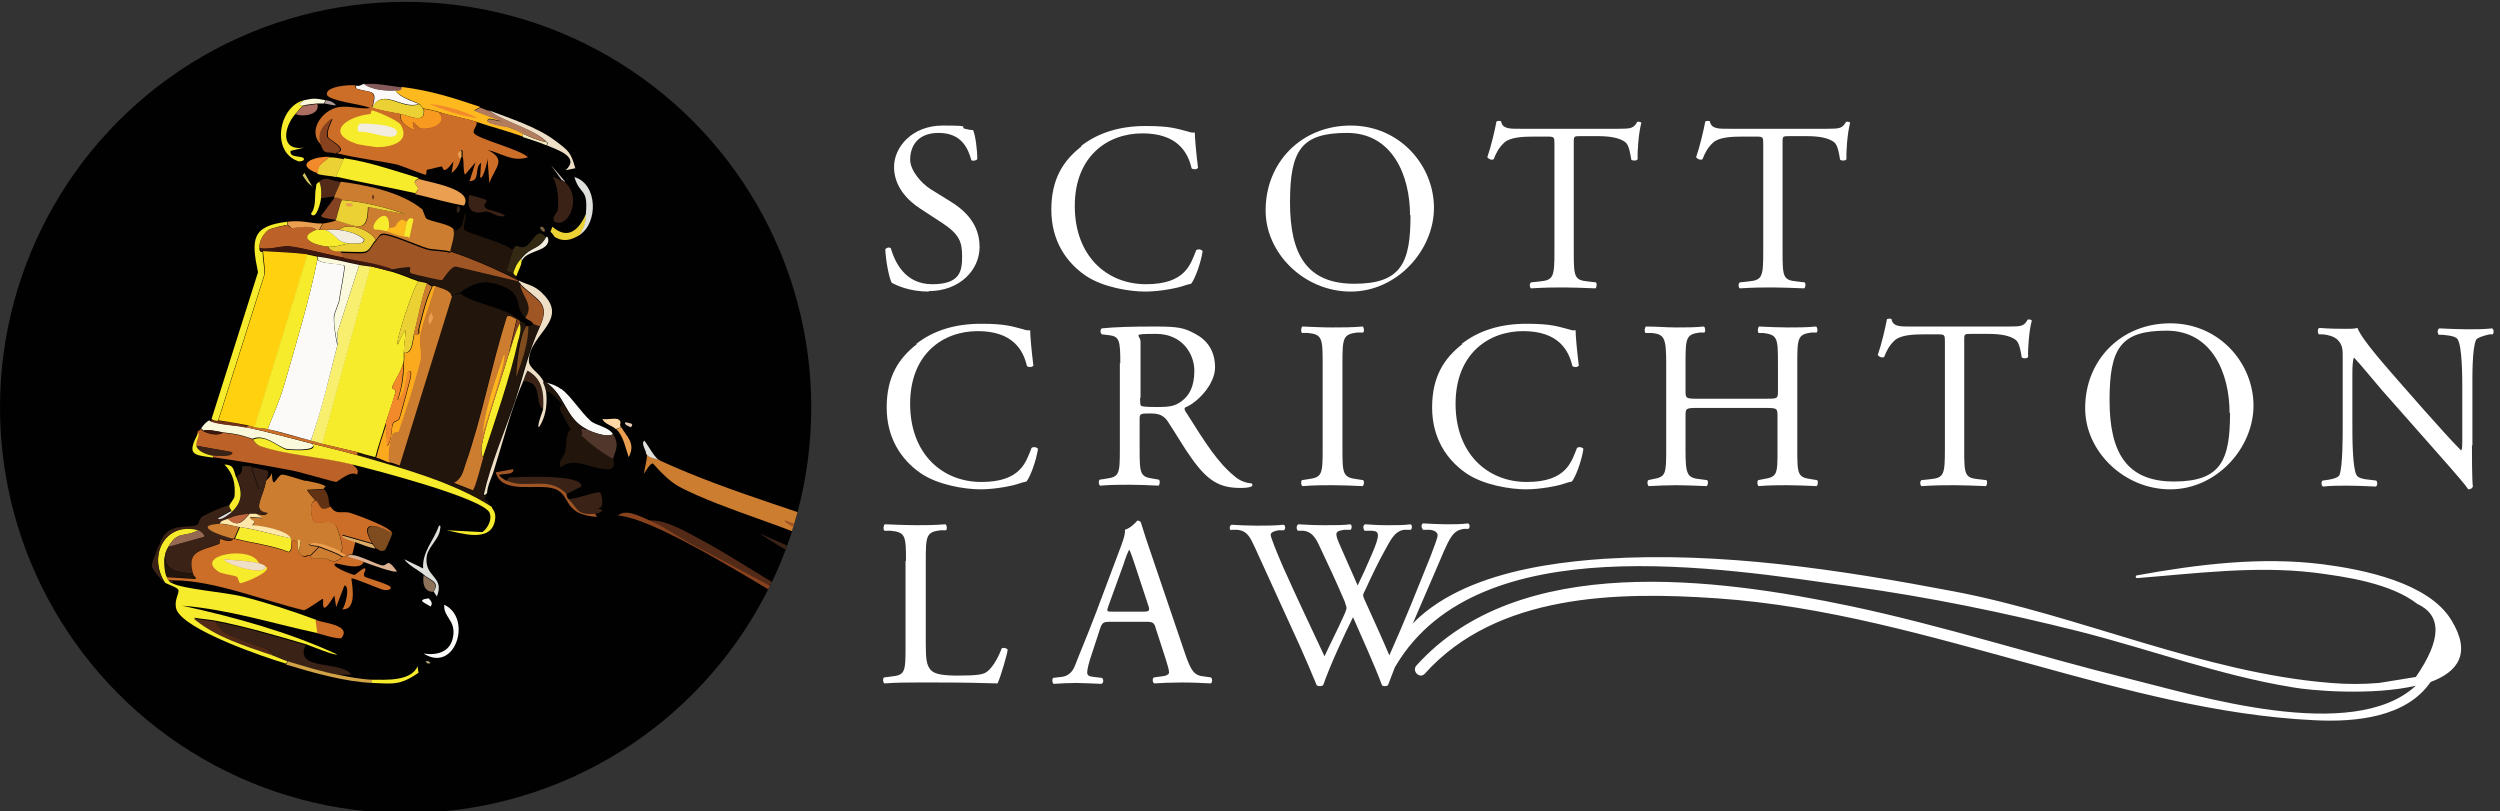 <?xml version="1.0" encoding="UTF-8"?> <svg xmlns="http://www.w3.org/2000/svg" xmlns:xlink="http://www.w3.org/1999/xlink" id="Layer_1" version="1.1" viewBox="0 0 543.6 176.4"><rect x="0" y="0" width="543.6" height="176.4" fill="#333333" stroke="none"/><defs><style> .st0 { fill: none; } .st1 { fill: #ddb293; } .st2 { fill: #fbaa1d; } .st3 { fill: #d3a447; } .st4 { fill: #8e7159; } .st5 { fill: #691b23; } .st6 { fill: #796040; } .st7 { fill: #010101; } .st8 { fill: #51362b; } .st9 { fill: #f2eddf; } .st10 { fill: #cd7d2f; } .st11 { fill: #af9b9c; } .st12 { fill: #613113; } .st13 { fill: #ebd134; } .st14 { fill: #f7ec2c; } .st15 { fill: #a05525; } .st16 { fill: #854222; } .st17 { fill: #f7ef6d; } .st18 { fill: #3b2216; } .st19 { fill: #3b170f; } .st20 { fill: #efdfc7; } .st21 { fill: #322517; } .st22 { fill: #fff; } .st23 { fill: #fee7a8; } .st24 { fill: #ffd8a5; } .st25 { fill: #f2eabf; } .st26 { fill: #baa97c; } .st27 { fill: #845b5a; } .st28 { fill: #fbfaf9; } .st29 { fill: #522a17; } .st30 { fill: #7f4c1f; } .st31 { fill: #342a14; } .st32 { fill: #eaa050; } .st33 { fill: #e5cab4; } .st34 { fill: #f7c768; } .st35 { fill: #dfdfdc; } .st36 { fill: #cfc362; } .st37 { fill: #21150c; } .st38 { fill: #cc6d28; } .st39 { fill: #ffd10f; } .st40 { fill: #ddad68; } .st41 { fill: #f2892b; } .st42 { fill: #bc6228; } .st43 { fill: #b27c5d; } .st44 { fill: #f89a1f; } .st45 { fill: #fdb91e; } .st46 { fill: #966953; } .st47 { fill: #88421e; } .st48 { fill: #742f16; } .st49 { fill: #be673c; } .st50 { fill: #faf9db; } .st51 { clip-path: url(#clippath); } .st52 { fill: #d6c9c1; } .st53 { fill: #ac6f62; } </style><clipPath id="clippath"><circle class="st0" cx="88.2" cy="88.6" r="88.2"></circle></clipPath></defs><circle class="st7" cx="88.2" cy="88.6" r="88.2"></circle><g class="st51"><g><path class="st7" d="M118.1,89c0,.4-1.5,3.8-.9,4,1.4-2.1,1.9-4.7,1.6-7.2-.4-2.2,3.1,1.8,3.2,2,.2.4-.6.7-.4,1.1.6,1.1,1.6,3.4,2.5,4.5-1.6.8-1.1,3.2-1.4,4.9-.3,1.3-1.8,2.4-.9,3.4,2.9-2.6,7.2.8,10.8.4,1.3-.7.5-2,.5-2.2.5-1.9,1.5-3,0-5.4-1-1.6-3.8-1.9-4.9-2.9-2.3-1.9-4.2-5.2-6.3-6.9,0-1.3.5-.3.9,0,3,2.9,3.7,5.7,8.1,6.5.4,1.1,2.1,1.4,2.9,2.2,1.6,1.7,2,4.1,2.7,6.1,1.5-3-.4-4.4-1.6-6.5-.5-.9.5-1.1-.7-1.8,1.3.2,1,.4,1.8.7-.8.4.9,1,1.1,1.1,3,1,1.5,1,2.9,2.9-.8.7.3,2,.4,2.9,0,1.3-.5,3-.7,4.3-.1.2-1.4,3.7-2.2,2.3l1.1-5.4c-.9-1.8-1.6,7-2.9,6.9.2,1.2.9-.6,1.6-.5,1.5.2-1.8,3.4-2.2,3.6-.8.4-2.1-.2-2.5,0-.1,0-.3.8-1.6,1.1l-1.1-.5c1.6.1.9-3.2.5-3.4-.5-.4-5.7,1.7-7,1.4-.3-.3-.3-1-.4-1.1l3.2-1.6c.4-2.7-12.7-2.1-14.6-2-.7,0-1.4-.2-1.6.7-.7-.3-1.3-.6-1.8-1.3.6-.4,3.4.1,3.1-1.3l-3.8.7h-.4c1.9-6,4-14.3,6.5-19.8,4.4,0,2.3,4.9,4.3,6.1h0Z"></path><path class="st28" d="M122.1,84.6c2.1,1.6,4.1,4.9,6.3,6.9,1.1,1,3.9,1.3,4.9,2.9-1.3.8-4.5-.4-5.8-1.1-4.6-2.4-4.5-7.2-8.7-10.1,1.2.3,2.3.7,3.2,1.4h0Z"></path><path class="st37" d="M118.8,83.2c4.2,2.9,4,7.7,8.7,10.1,0,.8-.6-.4-1.1.2,0,0,.4.7,0,1.3-.5-.5-2-1.2-2.2-1.4-.9-1.1-1.9-3.4-2.5-4.5-.2-.4.6-.7.4-1.1-.1-.2-3.7-4.2-3.2-2,0-1-.3-1.6-.7-2.5.8-.6.7,0,.7,0h0Z"></path><path class="st24" d="M134.3,91.1c1.2.7.2.9.7,1.8l-1.1.4c-.8-.8-2.5-1.1-2.9-2.2,1,.2,2.3-.2,3.2,0h0Z"></path><path class="st7" d="M220.6,152.5l-23.1-10.8c.3-1.1-.9-1.3-1.8-2,0,0,.7-.5.2-.9,0,0-.4.6-.7.4-7.4-5.2-18-7.8-25.3-12.6-2-1.3-1.3-2.1,1.1-1.4,12.9,3.7,31.2,16.6,43.3,22.7,1.3.7,7.4,2.3,7.4,3.4-.2.6-.9.9-1.1,1.3h0Z"></path><path class="st29" d="M197.5,141.6l23.1,10.8c0,0,.9.6-.4,1.1-2-1.8-14.1-5.9-17.5-7.6-17.6-8.6-35-18.5-52-27.4-2.5-1.3-6.2-4-9.6-5.4,3.1-.4,7.5,2.1,10.3,3.6,7.7,4.1,15,9.2,22.7,13.3,7.6,4.1,15.5,7.7,23.3,11.5h0Z"></path><path class="st7" d="M139.8,103c.4-.5,1.4-2.4,2-2.2,1.7,1.8,3.5,3.9,5.8,5.1,9.9,5.1,24.2,8.7,33.9,13.7.4.2,2,.8,1.4,1.4.1-.2-7-2.8-5.1-1.4,3.4.3,22.6,11.8,23.8,11.2,1.8-.9-6.4-3.7-6.9-4-.5-.3-1.4-1.1-.2-1.4,2.5,1,5.3,2.8,7.9,4,7.3,3.2,14.4,7,22,9.4-.8,5.3-1.7,10.8-3.6,15.9,0,0-.7-1-.7-1.1,1.3-.5.3-1,.4-1.1.2-.4.9-.7,1.1-1.3,0-1.1-6.1-2.8-7.4-3.4-12.1-6.1-30.4-19.1-43.3-22.7-2.4-.7-3.1.2-1.1,1.4,7.3,4.8,17.8,7.4,25.3,12.6.3.2.7-.4.7-.4.6.4-.2.9-.2.9.9.7,2.1.9,1.8,2-7.7-3.8-15.7-7.5-23.3-11.5-7.7-4.1-15-9.3-22.7-13.3-2.8-1.5-7.2-4-10.3-3.6-1.8-.8-5.2-2.7-6.9-1.1-1.2-.1-3.5.4-4.7.4l-.4-.7c1.2,0,1.5-.7,1.8-.7,1.4-.3,1.5-1,1.6-1.1.4-.2,1.7.4,2.5,0,.4-.2,3.7-3.4,2.2-3.6-.7,0-1.4,1.7-1.6.5,1.3.1,2-8.6,2.9-6.9l-1.1,5.4c.8,1.3,2.1-2.2,2.2-2.3h0Z"></path><path class="st18" d="M165.2,116l52.3,23.1c2.5,1.5,0,1.1.2,2l2.5,1.4c-.7,1.4-23.5-10.8-25.4-11.7-10-4.8-20.4-8.4-29.6-14.8h0Z"></path><path class="st18" d="M131.1,111c-.3,0-.6.7-1.8.7-4.1.2-3.7-1.2-5.8-3.2,1.3.2,6.5-1.8,7-1.4.3.2,1.1,3.6-.5,3.4l1.1.5h0Z"></path><path class="st10" d="M143.4,100.1c16.3,7.5,33.1,11.6,49.6,18.4,10.9,4.5,21.3,10.4,31.9,15.5-.2,1.5-.1,3.2-.4,4.7-7.6-2.4-14.7-6.2-22-9.4,3-1.5-3.4-4-4.9-4.7-.3-.2-.8.6-1.4.4-1.2-.5-1.7-1.9-3.2-2.5-1.8-.8-4.5-.9-6.1-2.2-1.6,2.1,2.7,4.3,5.1,5.1.9.3.9-.7,2.7,0-1.2.4-.3,1.1.2,1.4.4.3,8.6,3.1,6.9,4-1.2.6-20.5-10.9-23.8-11.2-2-1.3,5.2,1.2,5.1,1.4.5-.6-1.1-1.2-1.4-1.4-9.7-5-24-8.6-33.9-13.7-2.2-1.2-4.1-3.2-5.8-5.1-.6-.2-1.6,1.7-2,2.2.2-1.3.7-3,.7-4.3.8,1,1.9,1,2.9,1.4h0Z"></path><path class="st15" d="M202.5,129.4c-2.7-1.2-5.4-2.9-7.9-4-1.8-.7-1.9.3-2.7,0-2.3-.8-6.6-3-5.1-5.1,1.7,1.3,4.4,1.4,6.1,2.2,1.6.7,2.1,2,3.2,2.5.6.3,1.1-.5,1.4-.4,1.5.7,7.9,3.2,4.9,4.7h0Z"></path><path class="st15" d="M170.6,113.1l14.3,5.2c-1.6,1.7-1.3-.5-3.1.2l.4.7c-1.2-.5-4.4-1-5.4-1.4-.8-.4.1-1-.7-1.4-.9-.5-6.1-2.8-5.4-3.2h0Z"></path><path class="st48" d="M209.9,131.2c1.1.6,2.5.6,3.4,1.6-.7.1-3.4-.7-3.4-1.6Z"></path><path class="st48" d="M214.6,133.3c1,0,2,.6,2.7,1.3-.2.7-2.7-.7-2.7-1.3Z"></path><path class="st48" d="M217.9,134.8c.8,0,1.5.4,2,.9-.2.6-2-.4-2-.9Z"></path><path class="st37" d="M126.4,94.7c1.9,1.7,4.6,3.9,6.9,5.1,0,.1.7,1.5-.5,2.2-3.6.5-7.9-3-10.8-.4-.9-1.1.6-2.2.9-3.4.4-1.7-.1-4.1,1.4-4.9.2.2,1.7,1,2.2,1.4h0Z"></path><path class="st18" d="M123.2,107.4c-3.9-4-8.4-.9-13-2.9.3-.9.9-.7,1.6-.7,1.9-.1,15-.7,14.6,2l-3.2,1.6h0Z"></path><path class="st8" d="M127.5,93.3c1.3.7,4.5,1.9,5.8,1.1,1.5,2.4.5,3.5,0,5.4-2.3-1.2-5-3.3-6.9-5.1.4-.5,0-1.2,0-1.3.4-.6,1,.6,1.1-.2Z"></path><path class="st18" d="M118.1,89c-2-1.2.1-6.1-4.3-6.1.3-.7.5-1.5.9-2.2,3.3,1.8,3.6,4.9,3.4,8.3Z"></path><path class="st32" d="M134,93.3l1.1-.4c1.2,2.1,3.2,3.5,1.6,6.5-.7-2-1.1-4.5-2.7-6.1h0Z"></path><path class="st37" d="M100.1,63.7c2.7,2.3,10.8,3.3,12.6,5.8,0,0-.2,0-.4,0-.6-.2-1.5-1.1-2.2-.5-3.3,10.4-5.5,21.9-9,32.1-.5,1.6-1,3.2-2.5,4l4.1,1.6c.5-.2,2-6.2,2.3-7.2,2.5-7.4,6-17.6,7.6-25.1.3-1.4.8-2.7.4-4.1,0-.2-.2-.6-.4-.7.6.3,1.8.5,1.8,1.4-1.6,1.5-2.2,8.8-2.3,11.2,1.3-3.6,2.7-7.3,2.7-11.2.2-.1,1-.4,1.1-.4.7,0,.8.4,1.4.4-2.7,6-3.4,9.9-5.4,16.1-2.2,6.8-5.2,13.6-6.9,20.6.2.4.6-.4.7-.2.2.5-.4.9-.4.9.2.4.8,0,1.4,2-8.4-5.4-19.6-8.4-29.2-11.2v-.7c1.3.3,2.6.7,4,1.1.9.2,2,.9,2.9,1.1.8.2,1.6.5,2.3.7l11.4-36.8c.6-.7,1.7-.7,1.8-.7h0Z"></path><path class="st7" d="M97.2,115.3c-.5,0-.9-.2-1.4-.4,0,0,.1-1-.4-.5-1.1,3.2-3.7,5.5-3.4,9.2l-4.1-2c1.2,1.6,2.9,2.2,4.3,3.4-.2,1.7,0,3.6,2.2,3.6,0,.1.7,1,.7,1.1.3,1.1,1.5,1.9.7,3.8-.2.1-1.8-1.3-2.2-1.6.6-.7.1-1.3-.4-1.8-.7-.7-5.6-1.7-6.7-2.9-.4.5-1.1.4-1.6.4-.7-.7-5.4-1.9-5.6-2.2-.6-.7.6-1.6,0-1.8-.3-.1-2,1.4-2.2,1.4-.3,0-5.9-2.2-4-2.5,1.2.3,5.4,1.6,6-.4.9.3,6.9,2.6,7.2,2-2.4-3.3-1.8-.8-3.4-1.3-1.5-.4-4.9-2.2-6.3-2.2l.7-2.9c1.3.5,3,1.2,4.3,1.4.4,0,1.1,1,2,.4.2-.1,1.6-3.4,1.6-3.6-.1-1.3-7.4-3.8-8.8-4.3-2.2-.7-3.1.5-4.5-1.4-.9-1.3,0-1.8-1.4-4-.1-.2.4-.5.4-.5-.7-.6-3.2-.9-4.3-1.3.2-1.5-3.8-.6-2.9-2.2,1.6.3,9.1,2.6,9.6,2.5.3,0,3.1-2.6,4.5-1.6.6-1.2-.2-1.7-1.1-2.3,4.2,1,29,7.5,29.9,10.6.5,1.5-.4,3.2-1.6,4.1l-7.8-.4h0Z"></path><path class="st7" d="M66.1,132.6c2.4.6,10.3,3,12.1,2.9,1.7-.1,8.1-4.8,9.7-4.7,2.4,0,2.9,6.4,3.8,7.8-4.3,3.3-.9,2.1-.4,2.9,0,.1-.1,1.4,1.1,2.3.4.3.4.5,1.1.4.1.2.5.6.2.7-1.3-.2-1.7.8-2.7,1.4l-.2-1.4c-1.6,3.3-6.9,3-9.9,2.9-2.6,0-5-.6-7.6-1.1h3.1c-2.2-3.2-12.7-.7-9.9-6.5,1.1.3,6.2,2.4,6.7,2.2-10.3-4.8-22.3-8.2-33.7-10.6,10,.8,19.8,3.9,29.6,6,1.7.4,3.4,1.1,5.2,1.1,2.4-2.9-3.8-3.3-5.6-4-5.1-1.9-10.8-3.7-16.1-5.1-3.5-.9-13-1.5-15.3-2.9l.7-.7c8.5,0,19.7,4.5,28.1,6.5h0Z"></path><path class="st14" d="M43.1,115.3c-3.2,1.7-4.4,0-6.5,3.6-.3.6-.6,1.1-.7,1.8-.2,1.3-.1,3.4.4,4.7.2.4,0,.3.4.7s.3.5.7.7c2.4,1.3,11.8,2,15.3,2.9,5.2,1.3,11,3.2,16.1,5.1l.4,2.9c-9.8-2.1-19.5-5.2-29.6-6,11.5,2.5,23.4,5.8,33.7,10.6-.5.3-5.6-1.8-6.7-2.2-6.1-1.8-13.3-3.9-19.5-5.1-1.6-.3-3.3-.4-4.9-.7,4.7,4.1,11,5.9,16.8,7.9,1.2.4,2.4,1.1,3.6,1.4l-.4.7c-4.8-1.4-22-7.3-23.8-11.7-.7-1.9.6-3.5.4-4.3-.2-.6-2.3-1.2-2.9-1.6-3.8-5.8-.1-13.4,7.2-11.5h0Z"></path><path class="st10" d="M66.5,104.5c1.1.3,3.6.6,4.3,1.3,0,0-.5.4-.4.5l-3.6.2c0,.4,1.5,2,1.8,2.3-1.6.1-.8,4.5-.2,4.7,1.4.5,3-.7,4.5.5.2.2,2.3,5.5,1.1,6-1.4-.8-5.3-2.5-6.9-1.6.5.4,1.7.4,2.2.5l-1.8,1.8c-.8-.2-1.5,1-2.5-.7l.4-2.3c-.6-.6-.7.2-.7.2-.6-.2-.6-.7-1.4,0,0-.2,0-.6,0-.7-.7-1.8-6.7-2.9-8.5-2.9,1.3-1.3-.2-.7-.4-1.8l2.7.2-1.4-.9c.9,0,1.9.5,2.5-.2-3.8-.4-.7-3.8-.4-7,.4-.5,1.1-.9,1.3-1.8.2,4.3,1,.6,2.2.4.6-.1,4.3,1.2,5.2,1.4Z"></path><path class="st15" d="M97.9,54.7c4.4,1.4,10.3,4,14.4,6.1.5.2.3.3.4.4v.4l-13.5-3.2c-1.3-.4-3,2.8-3.2,2.9-.3,0-5.9-1.2-6.5-1.4-1-.3-.1-1.3-.4-1.4-.3-.2-2.9.2-3.4.4-3.5-1.3-7.2-1.8-10.8-2.5l-.7-1.4c1,0,4.5.2,5.2,0,1.1-.3,1.5-1.8,2.3-2.5.5-.5.7-1.4,1.6-1.4,1.5-.2,8,2.8,9.7,3.2,1,.3,3.7.3,4.9.7h0Z"></path><path class="st42" d="M44.1,93.7c1,.6,3.3,1.2,4.3.4,2.9.3,3.8.5,6.5,1.4.1,0,.5,1.1,1.6,1.4,5.8,2,13.3,2.3,20,4,.8.7,1.7,1.2,1.1,2.3-1.4-1-4.2,1.6-4.5,1.6-.5,0-7.9-2.2-9.6-2.5-6.2-1.2-11.2-2-17.3-2.9v-.4c.5,0,4.6.4,4.1-.7l-7.8-1.4c-.2-1.2.7-2,.4-2.9.2-.5.4-.2.7-.7.4,0,.3.3.4.4h0Z"></path><path class="st18" d="M54.6,101.6l1.6,4.7c1.1.3,1.1-1.2,1.6-1.8-.3,3.2-3.4,6.6.4,7-.6.7-1.6.2-2.5.2-.5,0-1,0-1.4,0-2.3.2-2.5.1-4.7,1.1-.7.3-1.6.3-1.8,1.1-6.3.4,1.2,2.8,2.9,3.2-.5,1-2.6,0-2.7,0-.4.1,0,.9-.4,1.1-4.3,1.6-7,1.5-5.6,6.5-2.9-.2-6.2-.4-6.1-4,.1-.7.4-1.2.7-1.8l7.8-2.2c.2-.4-.9-1.4-1.3-1.4-7.3-1.9-11.1,5.8-7.2,11.5-.8-.7-2.8-2.8-2.9-3.8,0-.8,2.1-6.1,2.9-6.9,2.4-2.3,5.4-1.2,7-2,.3-.1.5-1.5,1.1-1.8,1.7-.9,4.1-2,6-2.5-.1.6.2.7.4,1.1l-2.9,1.6c.3.7,2.6-1,2.9-1.3,2.7-2.5,2.3-4.6,1.1-7.6,2.7-1.6-.9-2.5,3.2-2.2h0Z"></path><path class="st14" d="M68,96.5c3.2.8,6.6,1.6,9.7,2.5,9.7,2.8,20.8,5.8,29.2,11.2.2.7,1.1,1.1.7,3.1-1,4.8-7.3,2.6-10.5,2l7.8.4c1.2-.9,2.1-2.7,1.6-4.1-1-3.2-25.7-9.6-29.9-10.6-6.8-1.7-14.2-2-20-4-1.1-.4-1.5-1.4-1.6-1.4,2.7-1.3,5.6,1.8,7.4,2.2.4,0,6.9.6,5.6-1.1h0Z"></path><path class="st37" d="M111.6,54.3c-.1.2-1.5,4.3-1.4,4.5.1.3,1.2.4,1.4.5,0,0,.3.8.7.7,0,.2,0,.5,0,.7-4.1-2.1-10.1-4.7-14.4-6.1.2-1.2,1.1-3.5.7-4.7,2.3.5,2-2.5,2.7-4,.8,1-.6,3.2,0,4,.5.7,9.1,2.9,10.3,4.3h0Z"></path><path class="st14" d="M62.5,48.2v.7c-.5,0-3.8.8-4.1,1.1-1.1.8-2.1,2.5-2,4,0,1.1.7.7.7.7,0,1.6.4,3.2.4,4.9l-10.1,31.9c-.6,0-.9,0-1.4-.4l10.1-31.9c-1.5-7.2-1.4-10.1,6.5-11h0Z"></path><path class="st20" d="M118.1,83.2c.4.9.6,1.5.7,2.5.2,2.5-.2,5.1-1.6,7.2-.6-.2.9-3.6.9-4,.2-3.4-.1-6.5-3.4-8.3-.4.7-.6,1.4-.9,2.2-2.5,5.6-4.6,13.8-6.5,19.8-.5,1.5-1.3,3-1.4,4.7,0-.2-.5.6-.7.2,1.6-7,4.6-13.7,6.9-20.6,2-6.1,2.7-10.1,5.4-16.1,2.2-5-.7-5.5-4.3-9,0,0,0-.4-.4-.4v-.4c1.3.7,3.1,1,4.5,2.2,7.3,6.3-2.3,9.2-2.3,15.3,0,1.6,2.4,2.6,3.2,4.5h0Z"></path><path class="st50" d="M45.6,91.5c2.5.9,5.3.9,7.9,1.4,4.7,1,9.7,2.4,14.4,3.6,1.3,1.7-5.2,1.2-5.6,1.1-1.8-.4-4.7-3.4-7.4-2.2-2.7-.9-3.6-1.1-6.5-1.4-1.4-.2-2.8-.6-4.3-.4,0,0,0-.4-.4-.4,1.1-1.6,1.7-1.7,1.8-1.8h0Z"></path><path class="st28" d="M86,19.7c.8,1.4,3.6,2.3,5.1,2.9-3.7,1.3-7.8-3.6-10.1.7,1.2-4-.2-3-3.4-4-.3,0-.1-.7-.2-.7.7.3,1.4-.3,1.8-.4,1.8,1.3,4.7,1.6,6.9,1.4Z"></path><path class="st35" d="M95.7,114.9c0,2.1-2.6,4-2.9,6-.7,4.7,4,4.3,2.2,8.8,0,0-.7-1-.7-1.1,0,0,.7-.9.4-1.6-.3-.8-1.9-1.4-2.5-2-1.4-1.2-3.2-1.9-4.3-3.4l4.1,2c-.2-3.7,2.3-6,3.4-9.2.5-.5.3.5.4.5h0Z"></path><path class="st29" d="M74.1,39.5l-1.4,3.2-2.9.4c.1-1.1.1-2.6-.4-3.6,1.6-1.4,2.9-.2,4.7,0Z"></path><path class="st16" d="M74.4,43.5c-.6.6-1.3,4.2-1.4,4.3-.9-.2-3-.3-3.2-.9.5-.5,2.7-3.7,2.9-3.8.7-.5,1.7.4,1.8.4h0Z"></path><path class="st18" d="M57.9,104.5c-.5.6-.6,2.1-1.6,1.8l-1.6-4.7c1.3.1,2.2.5,3.4.7.6.6-.1,1.5-.2,2.2h0Z"></path><path class="st48" d="M47.4,91.5c2.2.2,4.3.6,6.5,1.1l-.4.4c-2.6-.6-5.4-.5-7.9-1.4,0,0,.4,0,.4-.4.5.4.9.3,1.4.4h0Z"></path><path class="st14" d="M113.4,56.8c0,1-.8,2.2-1.1,3.2-.4,0-.7-.7-.7-.7.5-1.5.8-2.1,1.8-3.2,0,.2,0,.5,0,.7Z"></path><path class="st31" d="M118.8,51.4c-1.7,3-3.1,1.9-5.4,4.7-1,1.2-1.3,1.7-1.8,3.2-.2-.1-1.3-.2-1.4-.5,0-.2,1.3-4.3,1.4-4.5.9-1.9,1.3,0,2.7-.7,1.3-.6,2.6-4.5,4.5-2.2h0Z"></path><path class="st7" d="M70.5,22.6c.9,0,1.6.3,2.5.4,0,0,.4,0,.4.4-3.7.6-7,5.4-3.6,8.3.8,2.2,1.2,1.2,3.2,1.8,4.1,1.2,8.9,1.7,13.2,2.5,1.1.2,5.8,2.2,6.1,2.2.3,0,0-1,.4-1.1,1.2-.2,2.4-.6,3.2-.7.2,0,.2,2.3,2.5-1.1l-.4,2.5c1.1-.9,1.7-1.9,2-3.2l.4-.4c.4,1.6,0,2.6.5,4l2.3-2.7-1.3,4.1c2.5,0,.9-2.7,2.5-4l-.2,3.1c.5.9,1.8-3.6,1.6-4.1l.4,5.4c1.3-3.5,3.9-5.2-.4-7.2,3.1.7,5.4,2.7,8.8,1.6-1.5-1.6-11-4.1-11.7-5.2-.5-.7.9-1.7.5-2.5,3.3,1.1,6.8,2,10.1,3.2,1.6.6,3.5,1.1,5.1,1.8,2.3,1,7.4,2.5,4.1,5.4l2-.4c.1.5-.1,1.3,0,1.8,1.3,4.1,3,2.3,2.5,7.9-1.6,3.5-3.8,5.8-7.4,2.9l-.4,1.1c.3.1.8,1,.9,1.1-.5.2-.9-.4-.9-.4-.3,0,0,.8-.5.7,0-.5-.3-.3-.4-.4-2-2.3-3.2,1.6-4.5,2.2-1.4.6-1.8-1.2-2.7.7-1.2-1.4-9.7-3.6-10.3-4.3-.6-.8.8-2.9,0-4-.7,1.5-.4,4.5-2.7,4-.5-1.4-5.1-1.9-6-2.5-.3-.2-.8-1.9-.9-2-4.5-3.7-11.7-5.1-17.7-6-1.8-.2-3.1-1.4-4.7,0-.9.8-.5.5-.7,1.4-.7.2-.7-.3-.7-.4l-1.8-3.1-.4.5c0,0-1,.2-1.1-.2,0,0,.7-1,.7-1.1,0-.9-.4-1.5-.4-1.6,0,0,1.1,0,1.1-.5,0-.9-3.3-.1-2.9-1.8l2.9-.7c-5.2.8-4.5-4.4-1.8-7.4,1.4.7,5.4.3,4.7-2.2.5,0,1,0,1.4,0h0Z"></path><path class="st36" d="M68,40.6c-1.3-.9-1.4-1.3-2.2-2.5l.4-.5,1.8,3.1h0Z"></path><path class="st13" d="M126,51.1c-1.7,1.1-3.5,1.6-5.4.4,0,0-.6-.9-.9-1.1l.4-1.1c3.5,3,5.8.6,7.4-2.9-.2,2-.2,2.7-1.4,4.7Z"></path><path class="st11" d="M73,22.9c-.9,0-1.6-.3-2.5-.4l.4-.7c1.1.2,1.4.3,2.2,1.1Z"></path><path class="st14" d="M91,38.8c-2.3,1.3,1.2,1.4-.7,3.2-5.8-1.3-11.6-2.3-17.3-3.6l1.8-4c5.5.8,10.9,2.7,16.2,4.3h0Z"></path><path class="st32" d="M90.3,42.1c1.9-1.9-1.6-1.9.7-3.2,2.5.8,12.1,2.2,9.9,5.8-3.6-.6-7.1-1.7-10.6-2.5h0Z"></path><path class="st18" d="M122.1,39.2c.2.1.7.3.7.4,3.8,3.3.9,9.9-2,8.7-1.3-.6.5-2.2.5-2.7.2-2.6,0-4.9-1.1-7.2.6.3,1.2.6,1.8.9h0Z"></path><path class="st13" d="M74.8,34.5l-1.8,4c-1.1-.3-2.9-.3-4-.7,0-2.2,1.2-2.3,2.5-3.6,1.2,0,2.1.2,3.2.4Z"></path><path class="st18" d="M102.1,42.4c.5.1,3.5.9,3.6,1.1.4.4-1,1,0,1.8.6.5,3.3.8,4.1,1.6-1.3.6-2.8-.7-3.8-.9-.8-.1-3.3,1.1-4.1-1.3-.1-.3,0-2.2.2-2.3h0Z"></path><path class="st41" d="M71.6,34.1c-1.3,1.4-2.4,1.4-2.5,3.6-5.2-1.9-1.1-3.7,2.5-3.6Z"></path><path class="st53" d="M69,22.6c.7,2.4-3.3,2.9-4.7,2.2.5-.5,1.1-1.5,1.8-1.8.1,0,2.4-.3,2.9-.4h0Z"></path><path class="st25" d="M118.8,30.9c.4.5.3,0,0,.7-1.5-.7-3.4-1.2-5.1-1.8v-.7c1.6.7,3.3,1.5,5.1,1.8Z"></path><path class="st52" d="M122.8,39.5s-.5-.3-.7-.4l-2.3-3.2,3.1,3.6Z"></path><path class="st21" d="M99.5,44.9c.7-.4.8,1.2,0,1.4-.3-.3-.3-1.2,0-1.4Z"></path><path class="st6" d="M117.9,49.3c.2,0,.9.9.4,1.1-.3.1-1.5-1.2-.4-1.1Z"></path><path class="st14" d="M84.9,59c2.1.6,4.1,1.5,6.1,2.2-1,.8-5.2,13.5-4.5,13.7,2.7-6,1.4-1.9,1.3,1.8,0,.4,0,.7,0,1.1.2,2-2.3,5.4-2.5,6.3-.2.7.9.4.7,1.1-.6,2.4-1.5,4.7-2.2,7-.7,2.4-1.6,4.8-2.2,7.2-1.3-.3-2.6-.7-4-1.1-2.5-.6-5.1-1.2-7.6-1.8l10.5-38.6c1.4.3,2.9.7,4.3,1.1h0Z"></path><path class="st37" d="M112.7,61.5c.4,0,.3.3.4.4.4,2.6,3.1,4.5,1.1,7.2-2.3-2.1-.6-4.8-4.1-6.5-4-1.9-6.8-1.4-9.9,1.1,0,0-1.2,0-1.8.7,0-1.1-2.5-1.7-3.6-2.2-.2,0-.6,0-.7,0,0,0-.7-.6-1.1-.7-.5-.2-1.4-.2-1.8-.4-2-.7-4.1-1.6-6.1-2.2,0-.6.5-.3.7-.4.5-.2,3.1-.5,3.4-.4.2.1-.6,1.1.4,1.4.6.2,6.2,1.5,6.5,1.4.2,0,2-3.3,3.2-2.9l13.5,3.2h0Z"></path><path class="st2" d="M94.7,62.3c-.9,3.5-2.5,7.1-3.2,10.6-.3,1.6.4,4.3,0,5.8-.9,4-3.3,11.2-4.7,15.2-.1.3-1.2,0-1.4.7-.5,1.4-1,4.4-.7,6-.8-.2-2-.9-2.9-1.1.6-2.4,1.4-4.8,2.2-7.2l.2,4.7c1.1-1.1.8-3.8,1.3-4.9.2-.5,1.3-.6,1.4-1.1.3-.9,2.5-8.9,2.5-9.4,0-.6.1-1.2-.7-.7-.4,1.7-.6,5.3-2.2,6.1,1.2-3.4,1.3-5.9,1.4-9.2,0-.4,0-.7,0-1.1,1.9.3,1.8-2.5,2.2-4,1.6.2.9-.5,1.1-1.3.8-3.1,1.5-6.3,2.9-9.2.2,0,.6,0,.7,0h0Z"></path><path class="st7" d="M114.1,69.1c.6.5,1.5.7,1.8,1.4,0,0-.9.3-1.1.4,0,0-.3,0-.4,0,0-1-1.2-1.2-1.8-1.4-1.9-2.5-9.9-3.4-12.6-5.8,3.2-2.5,5.9-3,9.9-1.1,3.5,1.7,1.8,4.4,4.1,6.5h0Z"></path><path class="st14" d="M105.1,99.4c-.6-.3-.4-1.9-.4-2.3,1-5.6,4.1-13.9,5.8-19.7.7-2.4,1.4-5,2.5-7.2.4,1.4,0,2.8-.4,4.1-1.6,7.5-5.1,17.6-7.6,25.1h0Z"></path><path class="st15" d="M117.4,70.9c-.6,0-.8-.3-1.4-.4-.3-.7-1.2-.9-1.8-1.4,2-2.7-.7-4.6-1.1-7.2,3.6,3.5,6.6,4,4.3,9h0Z"></path><path class="st38" d="M55.3,92.9c.9.2,2.1.2,2.9.4,2.9.7,6.3,1.8,9.4,2.5.8.2,1.7.5,2.5.7,2.5.6,5.1,1.2,7.6,1.8v.7c-3.2-.9-6.5-1.7-9.7-2.5-4.7-1.2-9.7-2.6-14.4-3.6l.4-.4c.5.1.9.3,1.4.4h0Z"></path><path class="st30" d="M114.9,70.9c0,3.9-1.4,7.6-2.7,11.2.1-2.4.8-9.6,2.3-11.2,0,0,.3,0,.4,0Z"></path><path class="st30" d="M85.3,116c0,.2-1.4,3.5-1.6,3.6-.9.6-1.6-.3-2-.4-.2-.4-.5-.7-.7-1.1-3-5,1.2-4.1,4.3-2.2h0Z"></path><path class="st12" d="M70.5,106.3c1.5,2.2.6,2.7,1.4,4-2.6,1-2-.2-3.2-1.4-.3-.4-1.9-2-1.8-2.3l3.6-.2Z"></path><path class="st1" d="M76.6,120.7c1.4,0,4.8,1.8,6.3,2.2,1.6.4,1-2,3.4,1.3-.3.6-6.3-1.7-7.2-2-.6-.2-3.7-.8-3.6-1.3.2-.3.7-.2,1.1-.2h0Z"></path><path class="st4" d="M94.3,128.7c-2.2,0-2.4-1.9-2.2-3.6.7.6,2.2,1.2,2.5,2,.3.7-.4,1.5-.4,1.6h0Z"></path><path class="st14" d="M63.3,117.1c0,.1,0,.5,0,.7,0,.8.2,1.6-.5,2.2-3.8-1.5-7.8-1.9-11.7-2.9l1.1-2.5c3.8.6,7.4,1.7,11.2,2.5h0Z"></path><path class="st10" d="M47.7,113.9c1.4,0,3,.5,4.3.7l-1.1,2.5c-.1,0-.2,0-.4,0-1.7-.4-9.1-2.8-2.9-3.2h0Z"></path><path class="st10" d="M74.4,121.1c-1.8,1.8-3,.4-3.4.4-.4,0-3.1,0-3.2,0-.3,0-.1-.7-.2-.7l1.8-1.8c1.7.7,3.5,1.2,5.1,2.2Z"></path><path class="st37" d="M42,124.7c.1.5.8.7.5,1.1l-6.3-.4c-.5-1.2-.6-3.4-.4-4.7,0,3.6,3.2,3.7,6.1,4h0Z"></path><path class="st32" d="M74.1,120c.3.2.7.3,1.1.5.2.8-.7.5-.7.5-1.6-1-3.4-1.5-5.1-2.2-.4-.2-1.7-.1-2.2-.5,1.5-.9,5.4.8,6.9,1.6h0Z"></path><path class="st38" d="M68.7,108.8c1.2,1.3.7,2.5,3.2,1.4,1.4,2,2.4.7,4.5,1.4,1.5.5,8.7,3.1,8.8,4.3-3.2-1.9-7.4-2.9-4.3,2.2l-6.3-1.8c-.8.4,2.4,1.3,2.7,1.4l-.7,2.9c-.4,0-.8-.1-1.1.2,0,.4,3,1,3.6,1.3-.5,2-4.8.6-6,.4-1.9.4,3.7,2.6,4,2.5.2,0,1.9-1.6,2.2-1.4.6.2-.6,1.1,0,1.8.2.2,4.9,1.5,5.6,2.2,0,0,.5.8-1.3.7-.7,0-6.8-2.8-7.2-2.5.3,2.1,1.1,6.9-2,6.7.7-.6,1.8-5.1.5-5.2l-1.8,4.7-.4-2.5c-3.3,5.5-2.2.7-2.5.7-.2,0-3.3,2.3-4.1,2.5-8.4-2-19.7-6.5-28.1-6.5h-1.4c-.3-.4-.2-.3-.4-.7l6.3.4c.3-.4-.4-.6-.5-1.1-1.4-5,1.3-4.9,5.6-6.5.4-.1,0-1,.4-1.1.1,0,2.2,1,2.7,0,.1,0,.2,0,.4,0,3.9,1,7.9,1.4,11.7,2.9.8-.5.6-1.4.5-2.2.8-.7.8-.2,1.4,0,0,.9-.1,1.3.4,2.2,1.1,1.8,1.7.5,2.5.7,0,0-.1.6.2.7.2,0,2.8,0,3.2,0,.4,0,1.6,1.5,3.4-.4,0,0,.9.2.7-.5-.3-.2-.7-.3-1.1-.5,1.3-.5-.8-5.8-1.1-6-1.5-1.2-3.1,0-4.5-.5-.6-.2-1.5-4.6.2-4.7h0Z"></path><path class="st40" d="M80.9,118.2c.2.4.6.7.7,1.1-1.4-.3-3-.9-4.3-1.4-.3-.1-3.5-1-2.7-1.4l6.3,1.8h0Z"></path><path class="st14" d="M56.4,122.5c-2.1-.6-5.4-.6-7.6-.9-.5.8,8.7,3.9,9,1.6,1.7,1-5.2,3.8-5.6,3.6-.2,0-.5-1.4-.7-1.4-1-.4-3.3-.6-4-1.1-5.5-3.7,7.4-5.8,8.8-1.8h0Z"></path><path class="st20" d="M56.4,122.5c.7.2.9.3,1.4.7-.3,2.3-9.6-.8-9-1.6,2.2.3,5.5.3,7.6.9Z"></path><path class="st34" d="M65.1,120c-.5-.8-.4-1.3-.4-2.2,0,0,0-.8.7-.2l-.4,2.3h0Z"></path><path class="st18" d="M38,126.1l-.7.7c-.5-.3-.4-.3-.7-.7h1.4Z"></path><path class="st18" d="M66.5,140.2c-2.8,5.8,7.7,3.3,9.9,6.5h-3.1c-3.4-.6-7.5-1.9-10.8-2.9-1.2-.4-2.4-1-3.6-1.4,1-.5-1.2-1.4-1.3-1.4-2.6-1-6.7-2.2-9-3.6-.1,0-2-1.8-1.6-2.2,6.2,1.2,13.4,3.3,19.5,5.1h0Z"></path><path class="st38" d="M69,137.7l-.4-2.9c1.8.7,8,1.1,5.6,4-1.8,0-3.5-.7-5.2-1.1h0Z"></path><path class="st13" d="M91,22.6c.8.3.6.9,1.1,1.1.5,3.5-3.1,1.4-5.1,1.1-1-.2-5.7-1-6.1-1.4,2.3-4.4,6.4.6,10.1-.7h0Z"></path><path class="st44" d="M95.4,24.4c2.4,2.6-1.8,3.9-3.8,3.6-.9-.1-2.6-3.3-1.4.4-1.4-.7-3.4-1.7-3.1-3.6,1.9.3,5.5,2.4,5.1-1.1.2,0,2,.3,3.2.7Z"></path><path class="st29" d="M47,135.2c-.3.4,1.5,2.1,1.6,2.2,2.4,1.4,6.4,2.6,9,3.6,0,0,2.3,1,1.3,1.4-5.8-2-12.1-3.9-16.8-7.9,1.6.3,3.3.4,4.9.7h0Z"></path><path class="st46" d="M36.6,118.9c2.1-3.7,3.3-1.9,6.5-3.6.4,0,1.5,1,1.3,1.4l-7.8,2.2h0Z"></path><path class="st23" d="M55.7,111.7l1.4.9-2.7-.2c.1,1.1,1.7.5.4,1.8,1.8,0,7.8,1.1,8.5,2.9-3.8-.8-7.4-2-11.2-2.5-1.4-.2-3-.8-4.3-.7.2-.8,1.1-.8,1.8-1.1,2.2,2,3.2.6,4.7-1.1.5,0,1,0,1.4,0h0Z"></path><path class="st42" d="M68.7,50c-4.4,1.9,0,3.4,2.5,3.6.5,1,2,1,2.9,1.1l.7,1.4c-3.6-.7-9.2-2.3-12.1-2.5-1.5-.1-4.5.8-6.3.4-.1-1.4.8-3.2,2-4,.4-.3,3.6-1,4.1-1.1,0,0,.7.7.9.7,1,0,4.2-.9,5.2.4h0Z"></path><path class="st13" d="M81.7,52.2c-.8.7-1.2,2.2-2.3,2.5-.7.2-4.2,0-5.2,0-.9,0-2.4,0-2.9-1.1,1.7.2,3.1-.4,4.7-.7.7-.1,3.4.5,3.2-.9-1.6-1.3-3.5-1.7-5.4-2,1.6-1.9,6.9,0,7.9,2.2h0Z"></path><path class="st19" d="M74.8,56.1c3.6.7,7.3,1.2,10.8,2.5-.2,0-.7-.2-.7.4-1.4-.4-2.9-.7-4.3-1.1-.8-.2-1.8-.2-2.5-.4-3-.6-5.9-1.4-9-1.8-.7-.1-1.5-.3-2.2-.4-3.2-.4-6.5-.6-9.7-.7,0,0-.6.4-.7-.7,1.8.5,4.8-.5,6.3-.4,2.8.3,8.5,1.9,12.1,2.5h0Z"></path><path class="st14" d="M69.4,50c.4-.1,1,0,1.4,0,2.5,1,2.3,2.7,5.1,2.9-1.6.3-2.9.9-4.7.7-2.5-.2-7-1.8-2.5-3.6.2,0,.5,0,.7,0h0Z"></path><path class="st9" d="M73.7,50c2,.3,3.8.7,5.4,2,.2,1.4-2.5.8-3.2.9-2.8-.2-2.6-1.8-5.1-2.9,1.4-.1,1.5-.2,2.9,0h0Z"></path><path class="st10" d="M98.6,50c.4,1.2-.5,3.4-.7,4.7-1.2-.4-3.8-.4-4.9-.7-1.8-.5-8.3-3.4-9.7-3.2-.9,0-1.1,1-1.6,1.4-1-2.2-6.4-4.1-7.9-2.2-1.4-.2-1.5-.1-2.9,0-.5,0-1.1-.1-1.4,0l.7-1.4c.4,0,2.7-.5,2.9-.7,4.9,1.4,6.9,3,7-2.9l8.1,1.6c-4.3-1.6-9.2-2.7-13.7-3.1-.1,0-1.1-.8-1.8-.4v-.4l1.4-3.2c5.9.8,13.2,2.3,17.7,6,.1,0,.6,1.7.9,2,.8.7,5.5,1.2,6,2.5h0Z"></path><path class="st14" d="M84.6,49.6s-.3.6-.4.7c-.7-.2-1.9-.4-2.7-.4-1.5-.8,3.3-6,3.1-.4h0Z"></path><path class="st45" d="M88.5,48.2l-.7,3.2c-1,0-2.6-.7-3.6-1.1,0-.2.3-.7.4-.7,2.5-.3.8-.8,2.7-1.8.3-.2.6.4,1.3.4h0Z"></path><path class="st14" d="M87.8,51.4l.7-3.2c0,0,.5-1.3,1.4-.5l-.9,4.1c-.3-.5-.8-.3-1.3-.4h0Z"></path><path class="st29" d="M81.1,42.4c.2,0,.2.3.2.5-.2,1.3-.6-.5-.2-.5Z"></path><path class="st18" d="M46.3,99.1c-1.2-.2-3.4-.9-3.6-2.2l7.8,1.4c.5,1.2-3.7.8-4.1.7h0Z"></path><path class="st19" d="M48.5,94c-1,.8-3.3.3-4.3-.4,1.5-.3,2.9.2,4.3.4Z"></path><path class="st49" d="M54.2,111.7c-1.5,1.7-2.5,3.1-4.7,1.1,2.2-.9,2.4-.8,4.7-1.1Z"></path><path class="st35" d="M50.3,111v.4c-.3.3-2.5,2-2.9,1.3l2.9-1.6h0Z"></path><path class="st39" d="M66.9,55.4l-11.5,37.5c-.5-.1-.9-.3-1.4-.4-2.2-.4-4.3-.8-6.5-1.1l10.1-31.9c0-1.7-.3-3.2-.4-4.9,3.2.2,6.5.3,9.7.7h0Z"></path><path class="st45" d="M104.4,23.3l-1.3.7,6,2.3-2.7-.5c-2,.9,3.9,1.7,4.1,1.8l1.8.7c.3,0,.9.5,1.4.7v.7c-3.3-1.2-6.8-2.1-10.1-3.2-2.5-.8-5.8-1.3-8.3-2.2-1.3-.4-3.1-.7-3.2-.7-.5-.2-.3-.7-1.1-1.1-1.4-.6-4.2-1.5-5.1-2.9.7,0,1.2.1,1.4-.7,6.4.8,11,2.3,17,4.3h0Z"></path><path class="st43" d="M106.2,24c2.9,2.2,10.3,4.2,12.6,6.9-1.8-.3-3.4-1.1-5.1-1.8-.6-.2-1.2-.6-1.4-.7-.6-.2-1.1-.5-1.8-.7-.2,0-6.2-.9-4.1-1.8l2.7.5-6-2.3,1.3-.7c.6.2,1.2.5,1.8.7h0Z"></path><path class="st41" d="M93.4,22.6c3.7.4,7.3,1.5,10.6,3.1-3.5-.4-7.4-1.7-10.6-3.1Z"></path><path class="st5" d="M112.3,28.3l-1.8-.7c.7.3,1.2.5,1.8.7Z"></path><path class="st17" d="M80.6,57.9l-10.5,38.6c-.8-.2-1.7-.5-2.5-.7,2.3-6.8,4-13.9,5.8-20.9.2-.7-.1-1.9,0-2.7l4.7-14.6c.8.2,1.7.2,2.5.4h0Z"></path><path class="st13" d="M92.9,61.5c-1.3,3.6-1.9,7.5-2.9,11.2-.4,1.5-.3,4.2-2.2,4,0-3.7,1.5-7.8-1.3-1.8-.7-.2,3.5-12.9,4.5-13.7.4.1,1.3.2,1.8.4Z"></path><path class="st41" d="M83.8,92.2c.7-2.3,1.5-4.7,2.2-7,.2-.7-.9-.3-.7-1.1.2-1,2.7-4.3,2.5-6.3-.2,3.3-.2,5.8-1.4,9.2,1.6-.9,1.7-4.4,2.2-6.1.8-.5.7.1.7.7,0,.5-2.2,8.4-2.5,9.4-.2.5-1.2.5-1.4,1.1-.4,1.1-.1,3.8-1.3,4.9l-.2-4.7h0Z"></path><path class="st10" d="M98.3,64.4l-11.4,36.8c-.8-.2-1.5-.6-2.3-.7-.3-1.5.2-4.6.7-6,.3-.7,1.3-.4,1.4-.7,1.4-3.9,3.7-11.2,4.7-15.2.4-1.5-.3-4.2,0-5.8.7-3.6,2.4-7.1,3.2-10.6,1.1.4,3.6,1,3.6,2.2h0Z"></path><path class="st32" d="M93.8,68l.4,1.1-.7,1.4c-.8-.4,0-2.5.4-2.5h0Z"></path><path class="st10" d="M112.3,69.5l-1.8,7.9c-1.7,5.8-4.7,14.1-5.8,19.7,0,.5-.2,2.1.4,2.3-.3,1-1.8,7-2.3,7.2l-4.1-1.6c1.6-.8,2-2.4,2.5-4,3.6-10.2,5.7-21.7,9-32.1.6-.6,1.6.4,2.2.5h0Z"></path><path class="st16" d="M113.1,70.2c-1.1,2.2-1.8,4.8-2.5,7.2l1.8-7.9c.1,0,.3,0,.4,0,.1.2.3.5.4.7h0Z"></path><path class="st45" d="M109.6,77.1c.9.2-4.3,16-4.7,17.3.7-5.9,2.8-11.7,4.7-17.3Z"></path><path class="st10" d="M93.9,62.3c-1.4,2.9-2.1,6.1-2.9,9.2-.2.8.5,1.5-1.1,1.3,1-3.7,1.6-7.5,2.9-11.2.4.2,1,.7,1.1.7Z"></path><path class="st28" d="M73.4,74.9c-1.8,7-3.4,14.1-5.8,20.9-3.1-.8-6.5-1.9-9.4-2.5,1.2-3.1,2.7-6.4,3.6-9.6,2.3-7.9,5.7-19.4,7.2-27.2,1.1,1,5.1.7,5.8,1.3.3.2-1,6.5-1.1,7.6,0,.2-1.1,3-1.1,3.2-.1,1.9.3,4.4.7,6.3h0Z"></path><path class="st14" d="M69,55.8c0,.2,0,.5,0,.7-1.5,7.8-4.9,19.3-7.2,27.2-.9,3.2-2.4,6.5-3.6,9.6-.8-.2-2-.2-2.9-.4l11.5-37.5c.7,0,1.4.3,2.2.4h0Z"></path><path class="st38" d="M77.3,18.6s-.1.6.2.7c3.2,1,4.6,0,3.4,4,.5.4,5.1,1.3,6.1,1.4-.3,1.9,1.7,2.9,3.1,3.6-1.1-3.7.5-.5,1.4-.4,2,.3,6.1-1,3.8-3.6,2.5.9,5.8,1.3,8.3,2.2.3.9-1,1.8-.5,2.5.8,1.2,10.3,3.6,11.7,5.2-3.4,1.1-5.7-.9-8.8-1.6,4.3,2.1,1.7,3.7.4,7.2l-.4-5.4c.1.6-1.1,5.1-1.6,4.1l.2-3.1c-1.6,1.2,0,3.9-2.5,4l1.3-4.1-2.3,2.7c-.5-1.3-.1-2.3-.5-4-.1-.4.2-1.1-.2-1.4-1.2.7-.2,1.7-.2,1.8-.3,1.3-.9,2.4-2,3.2l.4-2.5c-2.4,3.4-2.3,1.1-2.5,1.1-.9.1-2,.5-3.2.7-.3,0,0,1-.4,1.1-.3,0-5.1-1.9-6.1-2.2-4.2-.9-9-1.4-13.2-2.5,2.9-.8-1.7-3-1.8-3.4-.5-1.4.6-3,.9-4.1-2,1.3-3.3,3.3-2.3,5.8-3.4-2.9,0-7.7,3.6-8.3,2.3-.4,4.6.5,6.9.2-1.4-.8-9-1.5-9.4-2.9-.5-1.8,5-2.3,6.5-2h0Z"></path><path class="st47" d="M73,33.4c-2-.6-2.4.4-3.2-1.8-1-2.5.3-4.4,2.3-5.8-.3,1.2-1.4,2.8-.9,4.1.1.4,4.7,2.6,1.8,3.4h0Z"></path><path class="st32" d="M100.4,34.1l-.4.4c0,0-1-1.1.2-1.8.4.4,0,1,.2,1.4h0Z"></path><path class="st14" d="M80.8,24c.7,0,5.8,2.2,6.3,3.1,2.3,3.8-2.1,4.9-5.2,4.9-.2,0-4.1-.6-4.3-.7-7.2-2.4-2.2-6,2.9-6.5.3,0,0-.7.4-.7h0Z"></path><path class="st9" d="M78.2,26.9c.4-.1,8.5,0,8.1,2-.4,2.2-6.3-.7-8.1-.2-.9-.4-.2-1.7,0-1.8h0Z"></path><path class="st50" d="M78.1,57.6l-4.7,14.6c-.1.8.2,2,0,2.7-.4-1.9-.9-4.4-.7-6.3,0-.2,1.1-3,1.1-3.2.1-1.1,1.4-7.3,1.1-7.6-.7-.5-4.7-.3-5.8-1.3,0-.2,0-.5,0-.7,3.1.4,6,1.2,9,1.8Z"></path><path class="st13" d="M73,47.8c.2-.2.9-3.8,1.4-4.3,4.5.4,9.4,1.5,13.7,3.1l-8.1-1.6c-.1,5.9-2.2,4.3-7,2.9h0Z"></path><path class="st32" d="M75.4,44.2c.1,0,1.5-.2,1.3.5-.6.5-2.1,0-1.3-.5Z"></path><path class="st47" d="M141.2,113.1c3.3,1.4,7,4.1,9.6,5.4,17,8.9,34.4,18.8,52,27.4,3.4,1.7,15.5,5.8,17.5,7.6,0,0,.7,1,.7,1.1,0,.3,0,.8,0,1.1-12.3-5.6-24.7-11-36.6-17.3-10.8-5.7-40.1-25.5-50-26.3,1.6-1.6,5.1.3,6.9,1.1h0Z"></path><path class="st15" d="M110.2,104.5c4.5,2,9.1-1.2,13,2.9,0,0,0,.8.4,1.1,2.1,2,1.6,3.5,5.8,3.2l.4.7c-7.6-.5-5.5-4.8-9.2-6.1-3.6-1.3-11.5,1.4-12.8-3.6l3.8-.7c.3,1.4-2.5.9-3.1,1.3.5.6,1.1,1,1.8,1.3h0Z"></path><path class="st35" d="M143.4,100.1c-1-.5-2.1-.4-2.9-1.4,0-.9-1.2-2.2-.4-2.9,1.1,1.4,1.8,3.1,3.2,4.3h0Z"></path><path class="st33" d="M137.2,92.9c-.1,0-1.9-.7-1.1-1.1.7.3,1.9.1,1.1,1.1Z"></path><path class="st14" d="M66.1,21.8c-.9.8-1.8,1.1,0,1.1-.7.3-1.3,1.3-1.8,1.8-2.7,3-3.4,8.2,1.8,7.4l-2.9.7c-.4,1.7,2.8.9,2.9,1.8,0,.5-1.1.5-1.1.5-6.2-1.9-4.4-12,1.1-13.3h0Z"></path><path class="st20" d="M125,36.6l-2,.4c3.2-2.9-1.8-4.4-4.1-5.4.3-.7.4-.3,0-.7-2.4-2.7-9.7-4.6-12.6-6.9,4.5,1.7,10.4,3.6,14.3,6.5,3.1,2.3,3.5,2.6,4.5,6.1h0Z"></path><path class="st28" d="M96.6,131.5c6.2,2.9,2.4,15-4.5,10.6,3.3.5,6.2-.5,6.5-4.3.2-3.1-2.2-3.7-2-6.3h0Z"></path><path class="st35" d="M126,51.1c1.2-2,1.3-2.7,1.4-4.7.5-5.7-1.3-3.8-2.5-7.9,5.1,1.5,5.2,10,1.1,12.6h0Z"></path><path class="st3" d="M73.4,146.7c2.5.5,5,1,7.6,1.1v.7c-5.8-.2-13.2-2.3-18.8-4l.4-.7c3.3,1,7.5,2.3,10.8,2.9h0Z"></path><path class="st14" d="M51.4,103.8c1.2,2.9,1.6,5.1-1.1,7.6v-.4c-.1-.4-.5-.5-.4-1.1,0-.3,1.1-1.5,1.1-2,.2-2.7-.2-4.8-2.2-6.9,2.1.1,1.9,1,2.5,2.7h0Z"></path><path class="st32" d="M70.1,48.6l-.7,1.4c-.2,0-.6,0-.7,0-1-1.2-4.2-.4-5.2-.4-.2,0-.8-.7-.9-.7v-.7c3.2-.4,5.2.5,7.6.4h0Z"></path><path class="st14" d="M91,146.3c-4,2.7-5.3,2.4-10.1,2.2v-.7c3,0,8.4.4,9.9-2.9l.2,1.4h0Z"></path><path class="st14" d="M69.8,43.1c0,.5-1,5-2.2,3.4,1.3-1.7.7-4,1.1-5.6.2-1-.2-.6.7-1.4.5,1,.5,2.6.4,3.6h0Z"></path><path class="st27" d="M87.4,19c-.2.9-.8.7-1.4.7-2.2.1-5.1-.1-6.9-1.4,2.6-.3,5.7.4,8.3.7Z"></path><path class="st14" d="M42.7,96.9c.2,1.3,2.4,2,3.6,2.2v.4c-4.6-.6-5.6-.7-3.2-5.4.4.9-.6,1.7-.4,2.9Z"></path><path class="st9" d="M119.2,51.8c.5,3.1-4.9,2.4-5.8,5.1,0-.2,0-.5,0-.7,2.3-2.8,3.7-1.7,5.4-4.7,0,0,.3-.1.4.4h0Z"></path><path class="st50" d="M70.8,21.8l-.4.7c-.5,0-1,0-1.4,0s-2.7.3-2.9.4c-1.8,0-.9-.3,0-1.1,2.1-.5,2.7-.4,4.7,0Z"></path><path class="st28" d="M93.2,130.1c.5.5,1,1.1.4,1.8-.8-.7-3.4-1.4-.4-1.8Z"></path><path class="st26" d="M93.6,144.2c-.7.2-.7,0-1.1-.4.5,0,.7-.2,1.1.4Z"></path></g></g><g><path class="st22" d="M202,63.4c-4.4,0-7.1-1.4-8.1-1.9-.6-1.1-1.3-4.8-1.4-7.3.3-.4,1-.5,1.2-.2.8,2.7,2.9,7.8,9,7.8s6.5-2.9,6.5-6-.5-4.8-4.3-7.3l-4.9-3.2c-2.6-1.7-5.6-4.7-5.6-9s3.9-9,10.6-9,3.5.3,4.8.7c.7.2,1.4.3,1.8.3.5,1.2.9,4.2.9,6.3-.2.3-1,.5-1.3.2-.7-2.5-2.1-5.9-7.1-5.9s-6.2,3.4-6.2,5.8,2.5,5.2,4.4,6.4l4.2,2.6c3.3,2,6.5,5,6.5,10s-4.3,9.6-11.1,9.6Z"></path><path class="st22" d="M235,31.8c3.8-3,8.6-4.4,14.1-4.4s6.8.6,9.2,1.2c.6.2,1,.3,1.5.2,0,1.2.3,4.5.7,7.7-.3.4-1,.4-1.4.1-.8-3.5-3.1-7.6-10.7-7.6s-14.7,5-14.7,15.8,6.9,17,15.5,17,9.7-4.4,10.9-7.4c.4-.3,1.1-.2,1.4.2-.4,2.7-1.7,6.1-2.5,7.1-.6.1-1.2.3-1.8.5-1.1.4-4.9,1.2-8.2,1.2s-9.2-.9-13-3.5c-4.2-2.9-7.4-7.6-7.4-14.3s2.6-10.7,6.6-13.8Z"></path><path class="st22" d="M275.2,45.7c0-10.4,7.8-18.4,18.5-18.4s18.1,8.7,18.1,17.9-8,18.2-18.1,18.2-18.5-8.3-18.5-17.6ZM306.6,46.8c0-8.6-3.8-17.9-13.7-17.9s-12.4,3.7-12.4,15.1,3.7,17.7,14,17.7,12.2-4.7,12.2-14.9Z"></path><path class="st22" d="M342.2,54.7c0,5.5.1,6.2,3.1,6.5l1.7.2c.3.2.2,1.1-.1,1.3-3-.1-4.7-.2-6.8-.2s-3.9,0-7.2.2c-.3-.2-.4-1,0-1.3l1.9-.2c3-.3,3.2-1,3.2-6.5v-23.3c0-1.6,0-1.7-1.6-1.7h-2.9c-2.2,0-5.1.1-6.4,1.3-1.2,1.1-1.8,2.3-2.3,3.6-.4.3-1.1,0-1.4-.4.8-2.3,1.6-5.7,2-7.8.2-.1.8-.2,1,0,.3,1.7,2,1.6,4.4,1.6h21.1c2.8,0,3.3-.1,4.1-1.5.3-.1.8,0,.9.2-.6,2.1-.9,6.4-.8,7.9-.2.4-1.1.4-1.4.1-.2-1.3-.5-3.2-1.3-3.8-1.2-.9-3.2-1.3-6-1.3h-3.7c-1.6,0-1.5,0-1.5,1.8v23.2Z"></path><path class="st22" d="M387.6,54.7c0,5.5.1,6.2,3.1,6.5l1.7.2c.3.2.2,1.1-.1,1.3-3-.1-4.7-.2-6.8-.2s-3.9,0-7.2.2c-.3-.2-.4-1,0-1.3l1.9-.2c3-.3,3.2-1,3.2-6.5v-23.3c0-1.6,0-1.7-1.6-1.7h-2.9c-2.2,0-5.1.1-6.4,1.3-1.2,1.1-1.8,2.3-2.3,3.6-.4.3-1.1,0-1.4-.4.8-2.3,1.6-5.7,2-7.8.2-.1.8-.2,1,0,.3,1.7,2,1.6,4.4,1.6h21.1c2.8,0,3.3-.1,4.1-1.5.3-.1.8,0,.9.2-.6,2.1-.9,6.4-.8,7.9-.2.4-1.1.4-1.4.1-.2-1.3-.5-3.2-1.3-3.8-1.2-.9-3.2-1.3-6-1.3h-3.7c-1.6,0-1.5,0-1.5,1.8v23.2Z"></path><path class="st22" d="M199.2,74.8c3.8-3,8.6-4.4,14.1-4.4s6.8.6,9.2,1.2c.6.2,1,.3,1.5.2,0,1.2.3,4.5.7,7.7-.3.4-1,.4-1.4.1-.8-3.5-3.1-7.6-10.7-7.6s-14.7,5-14.7,15.8,6.9,17,15.5,17,9.7-4.4,10.9-7.4c.4-.3,1.1-.2,1.4.2-.4,2.7-1.7,6.1-2.5,7.1-.6.1-1.2.3-1.8.5-1.1.4-4.9,1.2-8.2,1.2s-9.2-.9-13-3.5c-4.2-2.9-7.4-7.6-7.4-14.3s2.6-10.7,6.6-13.8Z"></path><path class="st22" d="M243.6,79c0-4.9-.2-5.8-2.3-6.1l-1.7-.2c-.4-.3-.4-1.1,0-1.3,2.9-.3,6.5-.4,11.6-.4s6.3.3,8.7,1.6c2.5,1.3,4.3,3.6,4.3,7.3s-3.9,7.7-6.5,8.7c-.3.3,0,.8.3,1.2,4.2,6.7,6.9,10.9,10.5,13.8.9.8,2.2,1.4,3.6,1.5.3.1.3.5,0,.7-.5.2-1.3.3-2.3.3-4.4,0-7.1-1.3-10.8-6.6-1.4-1.9-3.5-5.5-5.1-7.9-.8-1.1-1.6-1.7-3.7-1.7s-2.4,0-2.4,1.1v6.6c0,5.5.1,6.1,3.1,6.5l1.1.2c.3.3.2,1.1-.1,1.3-2.3-.1-4.1-.2-6.2-.2s-4.1,0-6.5.2c-.3-.2-.4-.9-.1-1.3l1.3-.2c3-.4,3.1-1,3.1-6.5v-18.7ZM247.9,86.5c0,.9,0,1.5.2,1.7.2.2.9.3,3.6.3s3.9-.2,5.4-1.4c1.4-1.1,2.6-2.9,2.6-6.5s-2.6-8-8.3-8-3.4.2-3.4,1.7v12.2Z"></path><path class="st22" d="M287.6,79.1c0-5.5-.1-6.4-3.2-6.7h-1.3c-.3-.3-.2-1.2.1-1.4,2.6.1,4.4.2,6.6.2s3.9,0,6.5-.2c.3.2.4,1.1.1,1.3h-1.3c-3.1.4-3.2,1.2-3.2,6.8v18.5c0,5.5.1,6.2,3.2,6.6l1.3.2c.3.2.2,1.1-.1,1.3-2.6-.1-4.4-.2-6.5-.2s-4,0-6.6.2c-.3-.2-.4-1-.1-1.3l1.3-.2c3.1-.4,3.2-1.1,3.2-6.6v-18.5Z"></path><path class="st22" d="M317.8,74.8c3.8-3,8.6-4.4,14.1-4.4s6.8.6,9.2,1.2c.6.2,1,.3,1.5.2,0,1.2.3,4.5.7,7.7-.3.4-1,.4-1.4.1-.8-3.5-3.1-7.6-10.7-7.6s-14.7,5-14.7,15.8,6.9,17,15.5,17,9.7-4.4,10.9-7.4c.4-.3,1.1-.2,1.4.2-.4,2.7-1.7,6.1-2.5,7.1-.6.1-1.2.3-1.8.5-1.1.4-4.9,1.2-8.2,1.2s-9.2-.9-13-3.5c-4.2-2.9-7.4-7.6-7.4-14.3s2.6-10.7,6.6-13.8Z"></path><path class="st22" d="M369.1,88.7c-2.5,0-2.6.1-2.6,1.7v7.3c0,5.5.3,6.2,3.2,6.5l1.5.2c.3.2.2,1.1-.1,1.3-2.8-.1-4.6-.2-6.6-.2s-4,.1-6,.2c-.3-.2-.4-1-.1-1.3l.9-.2c2.9-.5,3-1,3-6.5v-18.7c0-5.5-.4-6.3-3.1-6.6h-1.4c-.3-.3-.2-1.2.1-1.4,2.6,0,4.3.2,6.6.2s3.8,0,6-.2c.3.2.4,1.1.1,1.3h-1c-3,.4-3.1,1.2-3.1,6.7v6c0,1.6.1,1.7,2.6,1.7h14.9c2.5,0,2.6,0,2.6-1.7v-6c0-5.5-.1-6.2-3.2-6.6h-1c-.3-.3-.2-1.2.1-1.4,2.4.1,4.2.2,6.3.2s3.8,0,6.1-.2c.3.2.4,1.1.1,1.3h-1.1c-3,.4-3.1,1.2-3.1,6.7v18.7c0,5.5.1,6.1,3.1,6.5l1.2.2c.3.2.2,1.1-.1,1.3-2.5-.1-4.3-.2-6.3-.2s-4,0-6.3.2c-.3-.2-.4-1-.1-1.3l1-.2c3.2-.5,3.2-1,3.2-6.5v-7.3c0-1.6-.1-1.7-2.6-1.7h-14.9Z"></path><path class="st22" d="M427.1,97.7c0,5.5.1,6.2,3.1,6.5l1.7.2c.3.2.2,1.1-.1,1.3-3-.1-4.7-.2-6.8-.2s-3.9,0-7.2.2c-.3-.2-.4-1,0-1.3l1.9-.2c3-.3,3.2-1,3.2-6.5v-23.3c0-1.6,0-1.7-1.6-1.7h-2.9c-2.2,0-5.1.1-6.4,1.3-1.2,1.1-1.8,2.3-2.3,3.6-.4.3-1.1,0-1.4-.4.8-2.3,1.6-5.7,2-7.8.2-.1.8-.2,1,0,.3,1.7,2,1.6,4.4,1.6h21.1c2.8,0,3.3-.1,4.1-1.5.3-.1.8,0,.9.2-.6,2.1-.9,6.4-.8,7.9-.2.4-1.1.4-1.4.1-.2-1.3-.5-3.2-1.3-3.8-1.2-.9-3.2-1.3-6-1.3h-3.7c-1.6,0-1.5,0-1.5,1.8v23.2Z"></path><path class="st22" d="M453.4,88.7c0-10.4,7.8-18.4,18.5-18.4s18.1,8.7,18.1,17.9-8,18.2-18.1,18.2-18.5-8.3-18.5-17.6ZM484.8,89.8c0-8.6-3.8-17.9-13.7-17.9s-12.4,3.7-12.4,15.1,3.7,17.7,14,17.7,12.2-4.7,12.2-14.9Z"></path><path class="st22" d="M537.5,96.7c0,1.6,0,7.8.2,9.1-.1.3-.4.6-1,.6-.6-.9-2.1-2.7-6.7-7.9l-12.1-13.7c-1.4-1.6-4.9-5.9-6-7h-.1c-.2.6-.3,1.8-.3,3.4v11.3c0,2.4,0,9.2.9,10.8.3.6,1.4.9,2.7,1l1.6.2c.3.4.3,1-.1,1.3-2.3-.1-4.2-.2-6.1-.2s-3.6,0-5.4.2c-.4-.3-.4-1-.1-1.3l1.4-.2c1.2-.2,2-.5,2.3-1,.7-1.9.7-8.2.7-10.7v-15c0-1.5,0-2.6-1.1-3.7-.7-.7-2-1.1-3.2-1.2h-.9c-.3-.4-.3-1.2.1-1.4,2.2.2,4.9.2,5.9.2s1.7,0,2.4-.2c1,2.7,7.2,9.5,8.9,11.5l5,5.7c3.6,4,6.1,6.9,8.6,9.4h.1c.2-.3.2-1.1.2-2.2v-11.1c0-2.4,0-9.2-1-10.8-.3-.5-1.1-.8-3.2-1h-.9c-.4-.4-.3-1.2.1-1.4,2.4.1,4.2.2,6.1.2s3.6,0,5.4-.2c.4.3.4,1,.1,1.3h-.7c-1.7.4-2.7.8-2.9,1.2-.9,1.9-.8,8.3-.8,10.7v12.4Z"></path><path class="st22" d="M197,122c0-5.5-.1-6.3-3.4-6.6h-1.3c-.3-.3-.2-1.2.1-1.4,2.9.1,4.7.2,6.8.2s3.8,0,6.4-.2c.3.2.4,1.1.1,1.3h-1.2c-3.1.4-3.2,1.2-3.2,6.7v18.1c0,3.3.2,4.6,1.1,5.6.6.6,1.6,1.2,5.7,1.2s5.5-.2,6.3-.7c1-.6,2.4-2.5,3.4-5.2.3-.3,1.3,0,1.3.3,0,.6-1.5,5.9-2.2,7.3-2.7-.1-7.6-.2-13-.2h-4.8c-2.2,0-3.9,0-6.8.2-.3-.2-.4-1-.1-1.3l1.6-.2c3-.3,3.1-1,3.1-6.5v-18.7Z"></path><path class="st22" d="M251.3,136.5c-.4-1.1-.6-1.3-2.1-1.3h-7.9c-1.3,0-1.6.2-2,1.2l-1.8,5.5c-.8,2.3-1.1,3.7-1.1,4.3s.3.9,1.5,1l1.7.2c.4.3.4,1.1-.1,1.3-1.4-.1-3-.1-5.4-.2-1.7,0-3.6.1-5,.2-.3-.2-.4-1-.1-1.3l1.7-.2c1.2-.1,2.4-.7,3.1-2.6.9-2.4,2.4-5.8,4.6-11.6l5.3-14.1c.7-1.9,1-2.9.9-3.7,1.2-.4,2.1-1.3,2.7-2,.3,0,.7.1.8.5.7,2.3,1.5,4.7,2.3,7l7.1,20.9c1.5,4.5,2.2,5.3,4.4,5.5l1.4.2c.4.3.3,1.1,0,1.3-2.1-.1-4-.2-6.3-.2s-4.5.1-6,.2c-.4-.2-.5-1-.1-1.3l1.5-.2c1.1-.1,1.8-.4,1.8-.9s-.3-1.5-.7-2.8l-2.3-7.1ZM241,131.8c-.4,1.2-.4,1.2,1.1,1.2h6.4c1.5,0,1.6-.2,1.1-1.6l-2.8-8.5c-.4-1.2-.9-2.7-1.2-3.3h-.1c-.2.3-.7,1.5-1.2,3.1l-3.3,9.1Z"></path><path class="st22" d="M267.6,115.3c-.3-.3-.3-1,.2-1.2,1.4.1,3.7.2,5.4.2s4.1,0,5.9-.2c.5.2.4.9.1,1.2h-1.2c-1.1.2-1.7.5-1.7,1s1.1,3.3,2.7,7c2.9,6.5,6,13,9,19.4,1.2-2.6,2.7-5.5,4-8.4.5-1,.8-1.9.8-2.1s-.2-.7-.4-1.4c-1.8-4.2-3.7-8.3-5.7-12.5-.8-1.6-1.6-2.7-3.3-2.9h-1.2c-.4-.5-.3-1.1.1-1.4,1.5.1,3.5.2,5.6.2s4.5,0,5.7-.2c.4.2.4.8.1,1.2h-1.4c-2,.3-2.1.6-1.1,3,1.1,2.6,2.6,5.8,4,9.1,1-2,1.9-4,3.1-6.8,1.9-4.4,1.6-5,0-5.1h-1.6c-.4-.6-.3-1.2.1-1.4,1.4.1,3,.2,4.9.2s3.8,0,5-.2c.4.2.4.8.1,1.2h-1.5c-2.2.3-3.1,2.6-4.3,4.7-1.1,1.9-3.3,6.5-4.1,8.3-.3.5-.5,1-.5,1.2s.1.6.4,1.2c1.8,4,3.6,7.9,5.3,11.9,1.6-3.6,3.2-7.3,4.7-11,1-2.5,3.8-9.4,4.2-10.4.7-1.9,1.6-4.1,1.6-4.7s-.6-1.1-1.7-1.2h-1.5c-.4-.6-.4-1.1,0-1.4,2,.1,3.4.2,5,.2s3.5,0,4.8-.2c.4.2.5.8.1,1.2h-1c-2.6.4-3.1,1.9-6.2,9.2l-3.8,8.8c-2.3,5.3-4.4,10.4-6.5,16-.2.1-.4.2-.6.2s-.5,0-.7-.2c-1.7-4.6-4.7-11.1-6.3-14.8-1.9,3.8-5,10.5-6.5,14.8-.2.1-.4.2-.6.2s-.5,0-.8-.2c-.9-2.2-2.9-6.9-3.6-8.4-3.3-7.2-6.6-14.5-9.9-21.7-1-2.1-1.6-3.5-3.8-3.7h-1.2Z"></path></g><path class="st22" d="M301.7,143.7c7.4-17.2,30.7-21.1,47.2-22.2,25.2-1.6,51.3,2.4,76,7.1,27.3,5.2,54.2,17.7,81.9,19.9,3.5.3,7,.3,10.5,0,2.7-.4,5.4-.9,8-1.3,5.6-8.1,5.7-13.4.3-15.9-5.8-4.5-15.5-5.9-22.5-6.8-12.9-1.5-25.6.2-38.4,1.2-.4,0-.4-.6,0-.6,13.2-2.4,27-4.1,40.4-2.4,8.5,1.1,22.9,3.9,27.9,12.1,4.5,7.3,1.4,11.3-4.5,13.5-5.2,7.6-16.1,8.8-25.4,8.3-20.7-1-41.2-6.6-61.1-12.1-22.6-6.2-45.2-12.8-68.7-14.4-21.7-1.5-47.9-1-63.5,16.4-1.1,1.2-2.9-.6-1.8-1.8,22.3-24.8,65.3-19,94.4-12.9,20.3,4.3,40.1,10.7,60.2,15.7,15,3.7,49,14.3,62.7,1.6-9.4,2.2-22.9,1.1-27.1.3-15.7-2.6-30.7-8.2-46.1-12.1-16.3-4.1-32.8-7.5-49.5-9.8-28.7-4-81-12.9-99,17.1-.7,1.2-2.4.2-1.9-1.1Z"></path></svg> 